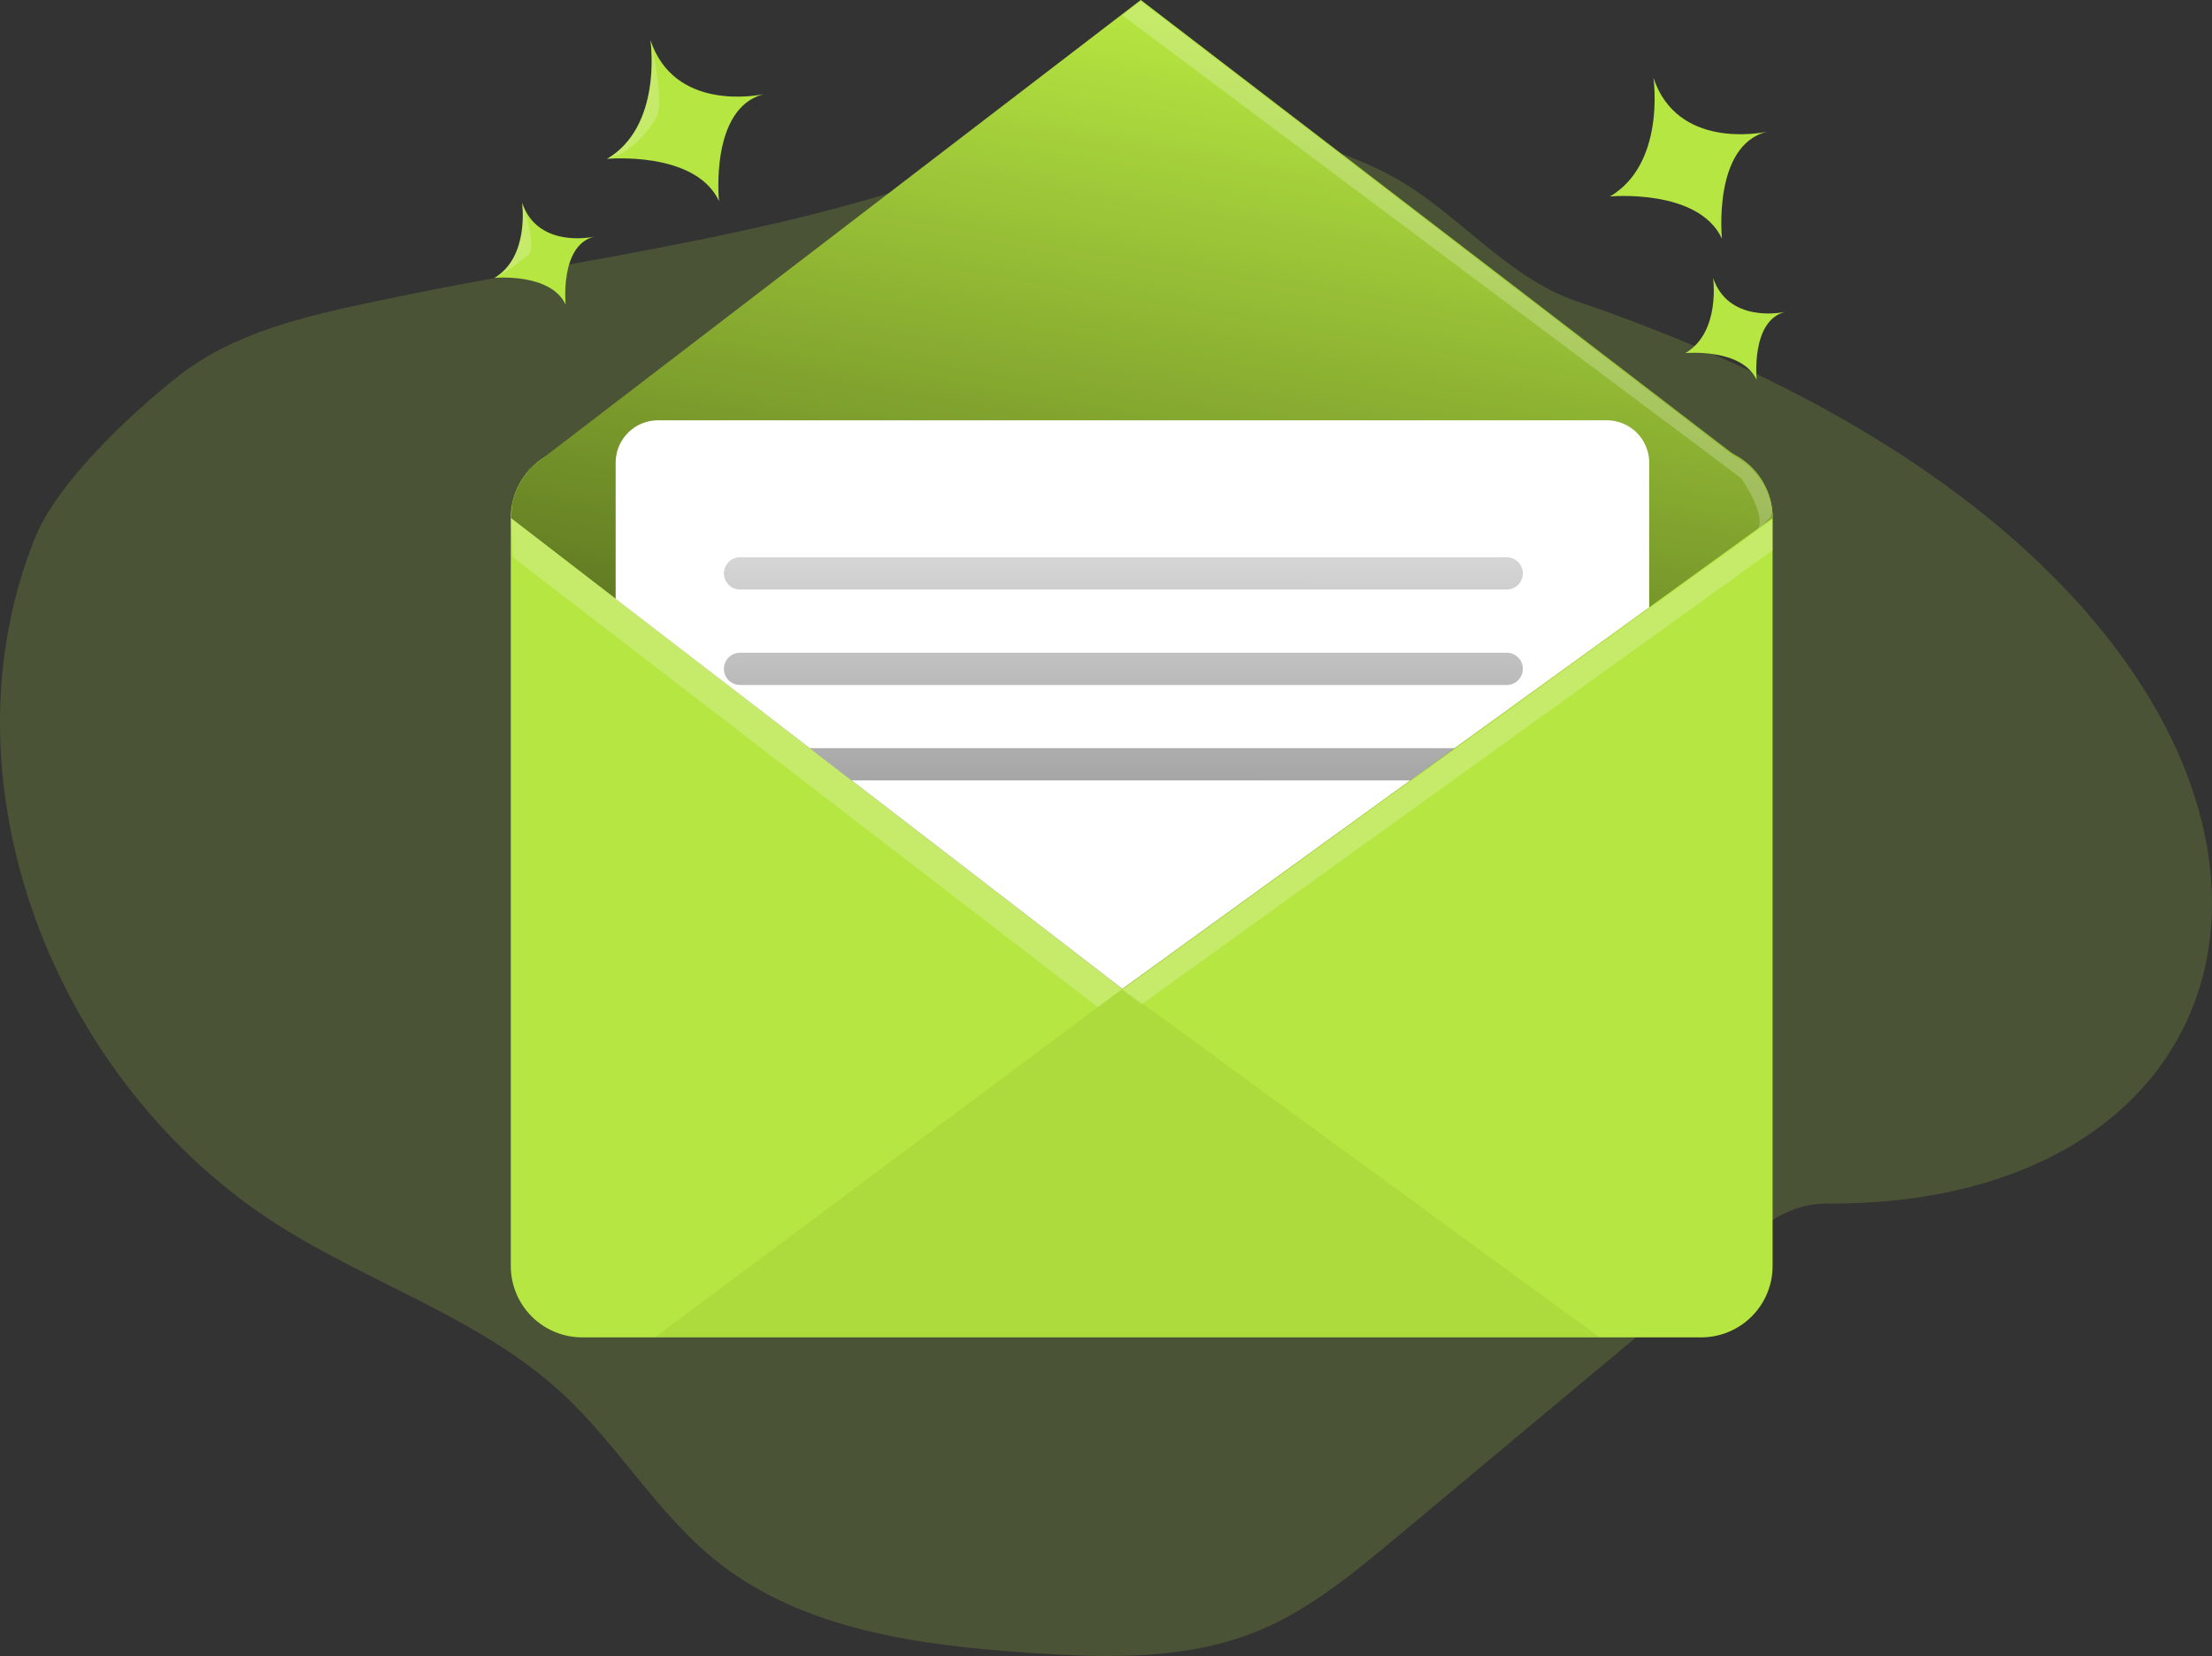 <svg xmlns="http://www.w3.org/2000/svg" xmlns:xlink="http://www.w3.org/1999/xlink" width="176.438" height="132.117" viewBox="0 0 176.438 132.117">
  <rect x="0" y="0" width="176.438" height="132.117" fill="#333333" stroke="none"/>
  <defs>
    <linearGradient id="linear-gradient" x1="0.134" y1="86.936" x2="1.247" y2="90.864" gradientUnits="objectBoundingBox">
      <stop offset="0.36" stop-color="#00272e"/>
      <stop offset="0.75" stop-color="#3f80a1" stop-opacity="0.251"/>
      <stop offset="1" stop-color="#69b9eb" stop-opacity="0"/>
    </linearGradient>
    <linearGradient id="linear-gradient-2" x1="0.607" y1="0.033" x2="0.332" y2="1.282" gradientUnits="objectBoundingBox">
      <stop offset="0" stop-opacity="0"/>
      <stop offset="0.91" stop-opacity="0.8"/>
      <stop offset="1"/>
    </linearGradient>
    <linearGradient id="linear-gradient-3" x1="0.553" y1="-5.733" x2="0.29" y2="25.406" xlink:href="#linear-gradient-2"/>
    <linearGradient id="linear-gradient-4" x1="0.576" y1="-8.569" x2="0.314" y2="22.57" xlink:href="#linear-gradient-2"/>
    <linearGradient id="linear-gradient-5" x1="0.619" y1="-11.367" x2="0.294" y2="19.771" xlink:href="#linear-gradient-2"/>
  </defs>
  <g id="email-verikasi" transform="translate(-92 -129.885)">
    <g id="new_message" transform="translate(91.997 125.27)">
      <path id="Path_3920" data-name="Path 3920" d="M30.075,78.554C24.5,79.736,18.705,81.018,14.23,84.548c-3.779,2.977-9.668,8.474-11.452,12.941-7.558,18.866.987,41.822,17.574,53.562,7.8,5.522,17.524,8.195,24.534,14.695,4.434,4.111,7.54,9.553,12.258,13.332,6.894,5.517,16.2,6.738,25.011,7.329,6.12.415,12.478.593,18.156-1.734,4.1-1.681,7.581-4.565,10.994-7.407l22.608-18.879c3.632-3.03,7.029-7.856,11.759-7.824,42.569.3,45.438-49.792-19.894-71.981-5.758-1.956-9.707-7.393-15.116-10.181-11.175-5.76-24.035-3.894-35.306.092C61.045,73.565,44.926,75.4,30.075,78.554Z" transform="translate(0 -49.926)" fill="#b6e641" opacity="0.18"/>
      <path id="Path_3923" data-name="Path 3923" d="M278.553,181.416v59.678a5.694,5.694,0,0,1-5.7,5.692H183.6a5.694,5.694,0,0,1-5.694-5.694h0V181.416a5.694,5.694,0,0,1,5.687-5.7h89.26A5.694,5.694,0,0,1,278.553,181.416Z" transform="translate(-137.16 -135.476)" fill="#b6e641"/>
      <path id="Path_3924" data-name="Path 3924" d="M281.7,57.61H184l.792-.607a1.4,1.4,0,0,1,.115-.089l46.476-35.629,1.468-1.125L280.14,56.412Z" transform="translate(-141.855 -15.545)" fill="#b6e641"/>
      <path id="Path_3925" data-name="Path 3925" d="M278.553,181.416l-1.189.859h0l-8.655,6.269L226.688,218.98l-40.413-31.124-8.364-6.44.108-1.106a5.65,5.65,0,0,1,1.415-2.769,5.344,5.344,0,0,1,.66-.607,1.4,1.4,0,0,1,.115-.089,5.657,5.657,0,0,1,3.4-1.125h89.253a5.7,5.7,0,0,1,5.669,5.146Q278.553,181.141,278.553,181.416Z" transform="translate(-137.16 -135.476)" fill="#b6e641"/>
      <path id="Path_3926" data-name="Path 3926" d="M184.788,181a5.7,5.7,0,0,0-.66.607H184Z" transform="translate(-141.855 -139.547)" opacity="0.61" fill="url(#linear-gradient)"/>
      <path id="Path_3927" data-name="Path 3927" d="M278.553,61.485l-1.189.861h0l-8.655,6.266L226.688,99.049,186.274,67.928l-8.364-6.443.108-1.1A5.708,5.708,0,0,1,180.093,57l.115-.087,46.481-35.627,1.468-1.125,47.289,36.252a5.687,5.687,0,0,1,3.081,4.526A5.438,5.438,0,0,1,278.553,61.485Z" transform="translate(-137.16 -15.545)" fill="url(#linear-gradient-2)"/>
      <path id="Path_3928" data-name="Path 3928" d="M296.849,169.953v11.539l-15.508,11.223-3.557,2.584-22.956,16.628L233.237,195.3l-3.346-2.574-15.481-11.91V169.953a3.383,3.383,0,0,1,3.383-3.383h75.676a3.385,3.385,0,0,1,3.381,3.383Z" transform="translate(-165.3 -128.422)" fill="#fff"/>
      <path id="Path_3929" data-name="Path 3929" d="M314.55,216.844H253.4a1.287,1.287,0,0,1-1.287-1.287h0a1.287,1.287,0,0,1,1.287-1.287H314.55a1.287,1.287,0,0,1,1.287,1.287h0A1.287,1.287,0,0,1,314.55,216.844Z" transform="translate(-194.365 -165.196)" fill="url(#linear-gradient-3)"/>
      <path id="Path_3930" data-name="Path 3930" d="M314.55,250.094H253.4a1.287,1.287,0,0,1-1.287-1.287h0a1.287,1.287,0,0,1,1.287-1.287H314.55a1.287,1.287,0,0,1,1.287,1.287h0A1.287,1.287,0,0,1,314.55,250.094Z" transform="translate(-194.365 -190.831)" fill="url(#linear-gradient-4)"/>
      <path id="Path_3931" data-name="Path 3931" d="M333.458,280.76l-3.557,2.574H285.354l-3.344-2.574Z" transform="translate(-217.417 -216.458)" fill="url(#linear-gradient-5)"/>
      <path id="Path_3932" data-name="Path 3932" d="M265.321,364.6l-37.3,27.81h75.371Z" transform="translate(-175.793 -281.095)" fill="#000405" opacity="0.05"/>
      <path id="Path_3933" data-name="Path 3933" d="M220.332,46.98c-1.878-4.029-8.932-3.367-8.932-3.367,4.352-2.567,3.518-9.088,3.465-9.473h0c1.9,5.685,8.474,4.43,9.063,4.306C219.565,39.522,220.332,46.98,220.332,46.98Z" transform="translate(-162.979 -26.323)" fill="#b6e641"/>
      <path id="Path_3934" data-name="Path 3934" d="M177.88,98.782c-1.193-2.561-5.68-2.139-5.68-2.139h0c2.84-1.688,2.2-6.033,2.2-6.033v.025c1.218,3.594,5.387,2.8,5.758,2.719C177.392,94.041,177.88,98.782,177.88,98.782Z" transform="translate(-132.758 -69.859)" fill="#b6e641"/>
      <path id="Path_3949" data-name="Path 3949" d="M212.425,43.283l-1.005.33c4.352-2.567,3.518-9.088,3.465-9.473.069.309,1.081,4.613.529,6.026A7.949,7.949,0,0,1,212.425,43.283Z" transform="translate(-162.995 -26.323)" fill="#fff" opacity="0.22"/>
      <path id="Path_3950" data-name="Path 3950" d="M175.027,94.678a11.829,11.829,0,0,1-2.787,1.945c2.84-1.688,2.2-6.033,2.2-6.033v.025C174.549,90.913,175.545,93.959,175.027,94.678Z" transform="translate(-132.788 -69.844)" fill="#fff" opacity="0.22"/>
      <path id="Path_3951" data-name="Path 3951" d="M178.079,203.723l46.648,35.892,1.961-1.461L177.91,200.59Z" transform="translate(-137.16 -154.65)" fill="#fff" opacity="0.22"/>
      <path id="Path_3952" data-name="Path 3952" d="M392.424,239.731l50.322-36.22V201.04L390.88,238.6Z" transform="translate(-301.352 -154.997)" fill="#fff" opacity="0.22"/>
      <path id="Path_3953" data-name="Path 3953" d="M442.718,61.385l-.137.385-1.024,1.024c.719-1.241-1.312-4.123-1.312-4.123l-.811-.607L437,56.232l-46.119-34.5,1.468-1.125,47.289,36.25A5.694,5.694,0,0,1,442.718,61.385Z" transform="translate(-301.352 -15.892)" fill="#fff" opacity="0.22"/>
      <path id="Path_3954" data-name="Path 3954" d="M220.332,46.98c-1.878-4.029-8.932-3.367-8.932-3.367,4.352-2.567,3.518-9.088,3.465-9.473h0c1.9,5.685,8.474,4.43,9.063,4.306C219.565,39.522,220.332,46.98,220.332,46.98Z" transform="translate(-82.979 -23.323)" fill="#b6e641"/>
      <path id="Path_3955" data-name="Path 3955" d="M177.88,98.782c-1.193-2.561-5.68-2.139-5.68-2.139h0c2.84-1.688,2.2-6.033,2.2-6.033v.025c1.218,3.594,5.387,2.8,5.758,2.719C177.392,94.041,177.88,98.782,177.88,98.782Z" transform="translate(-37.758 -63.859)" fill="#b6e641"/>
    </g>
  </g>
</svg>
